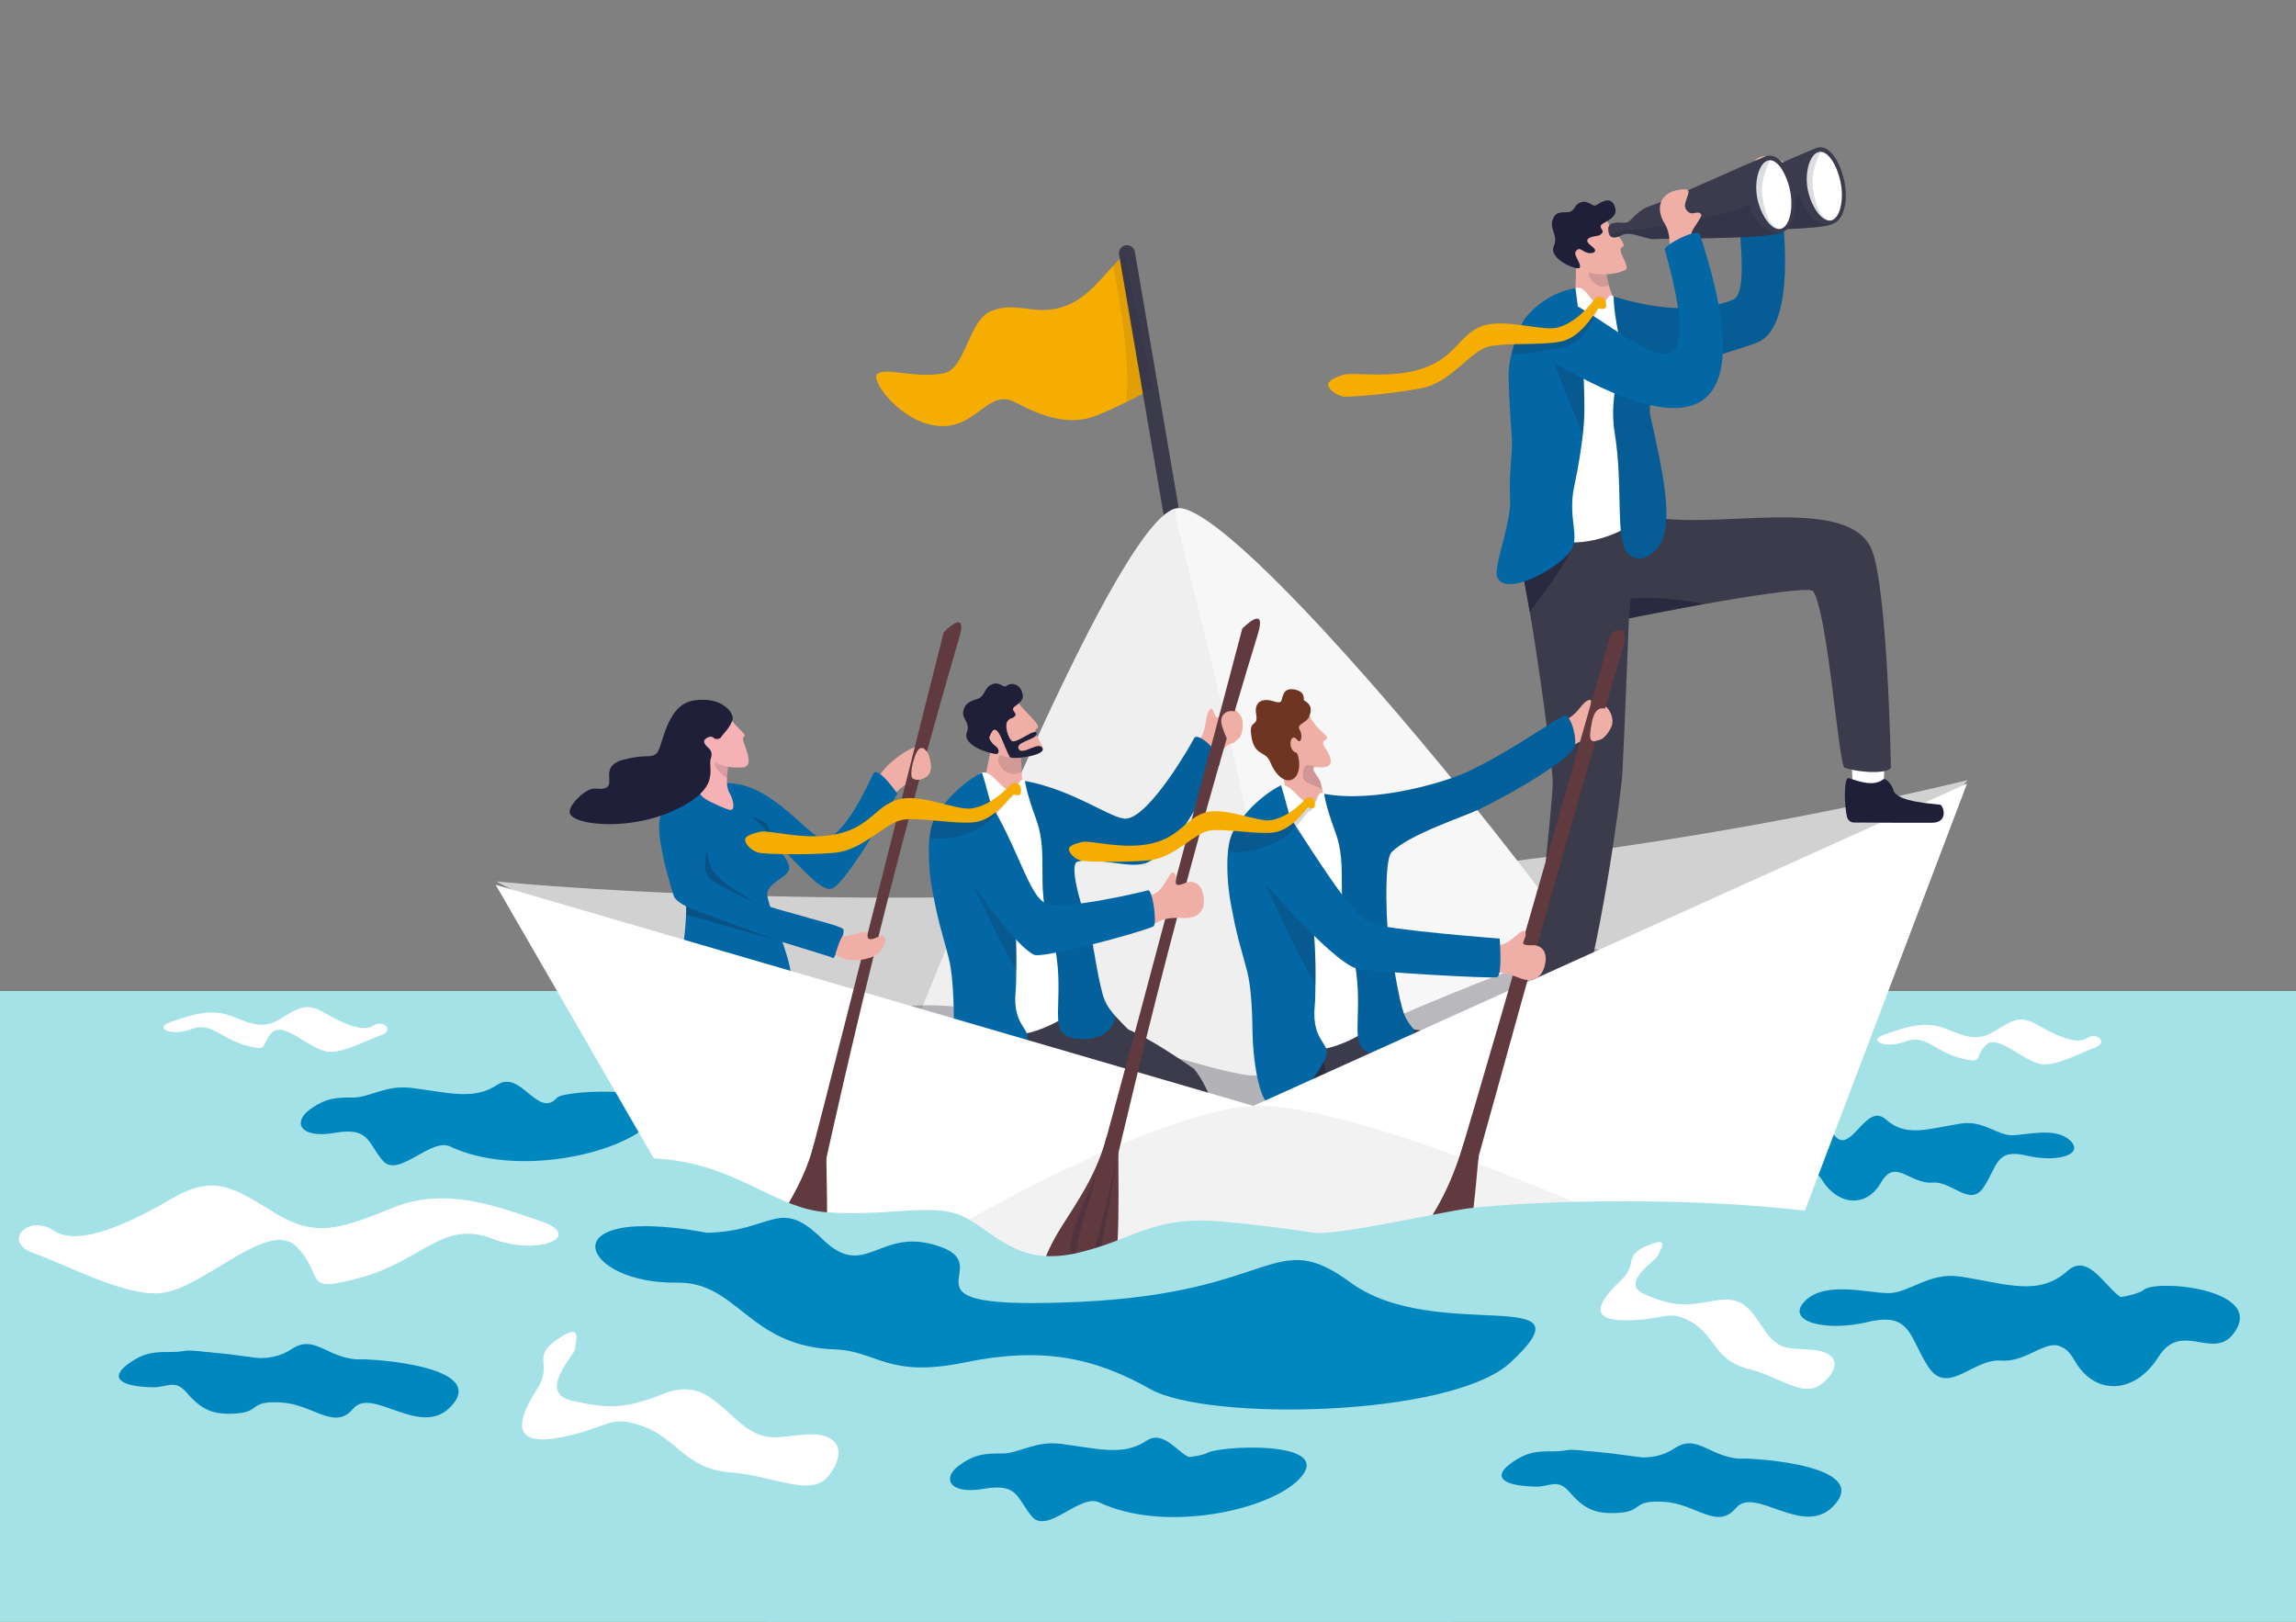 <?xml version="1.0" encoding="utf-8"?>
<!-- Generator: Adobe Illustrator 27.0.0, SVG Export Plug-In . SVG Version: 6.00 Build 0)  -->
<svg version="1.1" id="Livello_2" xmlns="http://www.w3.org/2000/svg" xmlns:xlink="http://www.w3.org/1999/xlink" x="0px" y="0px"
	 viewBox="0 0 2008.8 1418.7" style="enable-background:new 0 0 2008.8 1418.7;" xml:space="preserve">
<rect x="0" y="0" width="2008.8" height="1418.7" fill="#808080" stroke="none"/>
<style type="text/css">
	.st0{fill:#A4E2E8;}
	.st1{fill:#FFFFFF;}
	.st2{fill:#EFAEA6;}
	.st3{fill:#0088BE;}
	.st4{fill:#F4AD00;}
	.st5{fill:#3B3B4C;}
	.st6{opacity:9.000000e-02;fill:#1F1F39;}
	.st7{fill:#D1D1D1;}
	.st8{fill:#F7F7F7;}
	.st9{opacity:0.58;fill:#E8E8E8;}
	.st10{opacity:0.32;fill:#32323F;}
	.st11{opacity:0.65;fill:#1F1F39;}
	.st12{fill:#3B3B4D;}
	.st13{opacity:0.18;fill:#1F1F39;}
	.st14{opacity:0.18;fill:#3D3D59;}
	.st15{opacity:0.14;fill:#1F1F39;}
	.st16{fill:#0267A4;}
	.st17{fill:#1F1F39;}
	.st18{fill:#6D3522;}
	.st19{opacity:0.16;fill:#1F1F39;}
	.st20{opacity:0.46;fill:#1F1F39;}
	.st21{opacity:0.55;fill:#1F1F39;}
	.st22{fill:#F5B1B4;}
	.st23{opacity:0.28;fill:#1F1F39;}
	.st24{fill:#603A3E;}
	.st25{opacity:0.24;fill:#1F1F39;}
</style>
<rect x="-308.5" y="867" class="st0" width="2546.2" height="1697.5"/>
<path class="st1" d="M1648.1,682.6c1.1-10.9,0.2-38.4,0.2-38.4l-29.1-1l1.6,41.4l19.2,13.1L1648.1,682.6z"/>
<path class="st2" d="M767.5,685c0.8-12.7,26.5-30.6,35.3-32c9.9-1.6,16.3,23.2,6.9,26.6c-9.4,3.5-15.8,2.4-30.3,18.5
	C778,699.8,767.5,685,767.5,685z"/>
<path class="st3" d="M1716.1,982.9c-29,4.4-48.2,12.5-66.2-3.6s-31.2,34.7-46.1,12.4c-5.2-7.8-76.8-1.6-55.9,26.2
	c12.7,17,32.1-8.2,46.3,14.5c14.2,22.7,39,24.2,51.5,2.2s25.3,1.6,45.2,0c17.2-1.4,32.7,22,44.7,4c12-18.1,10.4-34,37-27.7
	c26.6,6.4,51.5-0.5,38.7-13c-12.8-12.5-38.9-4.6-51.4-4.7C1747.4,993,1734.9,980.1,1716.1,982.9z"/>
<g>
	<path class="st3" d="M1477.9,836.4c25.6,3.1,42.5,8.6,58.5-2c16.1-10.6,24.7,8.1,48.3,7.1c5.7-0.2,86,4.5,58.5,32.3
		c-20.5,20.7-52.7-14.2-65.4,0.9c-12.7,15.1-26.7-2.8-48.4-4.2c-22.3-1.4-13.6,6.3-30.7,7.4c-15.2,1-23-2.1-33.5-14.3
		c-7.8-9.1-13.1-3.2-22.6-3.4c-24.2-0.6-28.3-7.3-16.9-15.6s18.3-8.2,29.4-8.3S1461.3,834.4,1477.9,836.4z"/>
	<path class="st3" d="M1469.5,836.2c32.8,0,85.2,14.5,107.5,6.7c22.3-7.8,19.5,17.7,19.5,17.7s-21.6,20-41.3,8
		c-6.2-3.8-22.9,2.2-36.1,1.1c-8.9-0.7-28.7,5-28.7,5s-11.3-1.9-11.2-5c0-3-27.1-27.3-25.4-27.3
		C1455.5,842.5,1469.5,836.2,1469.5,836.2z"/>
</g>
<g>
	<path class="st3" d="M359.2,951.7c33.2,4,55,11.2,75.8-2.6s35.4,30.3,52.6,11.1c6-6.7,116.2-13,80.5,23
		c-26.6,26.8-117,46.8-174.4,19.8c-16.8-7.9-45.3,28.2-58.8,12.4c-13.5-15.8-11.5-29.6-42.1-24.3c-30.6,5.3-36.7-9.4-22-20.2
		s23.8-10.7,38.1-10.7C323.3,960.2,337.7,949.1,359.2,951.7z"/>
</g>
<g>
	<g>
		<path class="st4" d="M1008.7,339.7c0,0-10.1,5.6-23.7,12.3c-7.6,3.7-16.2,7.7-24.8,11.2c-23.9,9.8-47.5,1.7-71.7-11.1
			c-24.2-12.8-33.6,22.8-66.6,20.6c-33.1-2.1-60.5-39.8-54.5-45.4c7.1-6.5,34.3,4.3,58.5-0.8c19-4,21.4-46.1,40.9-54.2
			c22.1-9.2,37.4,4,62-3.5c18.6-5.7,29.2-18.7,45.2-36.3c3.1-3.4,6.4-6.9,9.9-10.6L1008.7,339.7z"/>
		<path class="st5" d="M1076,747.1L1076,747.1c3.8-0.7,6.4-4.3,5.7-8.1l-88.8-518.7c-0.7-3.8-4.3-6.4-8.1-5.7l0,0
			c-3.8,0.7-6.4,4.3-5.7,8.1l88.8,518.7C1068.5,745.2,1072.2,747.7,1076,747.1z"/>
		<path class="st6" d="M985,352c5.1-31.2-5.8-91.9-11-119.6c3.1-3.4,6.4-6.9,9.9-10.6l24.8,117.9C1008.7,339.7,998.6,345.4,985,352z
			"/>
	</g>
	<g>
		<path class="st7" d="M1721.5,682.5c-644,155.3-1287.3,88.6-1287.3,88.6l604.6,325.5l455.7-148.6L1721.5,682.5z"/>
		<g>
			<path class="st8" d="M1496.5,1032.1c-51.3,22.9-675,120.3-760.5,30.3c0,0,8.7-23.2,23.2-60.6c58.7-151.2,212.2-535,267.5-556.4
				c1.1-0.4,2.2-0.7,3.2-0.8C1095,436.2,1547.8,1009.2,1496.5,1032.1z"/>
			<path class="st9" d="M1097,1091.8c-68.4,8.1-231.6-48.9-337.7-90c58.7-151.2,212.2-535,267.5-556.4
				C1074.3,636.6,1190.7,1080.7,1097,1091.8z"/>
			<path class="st10" d="M780.9,882.5c87.6-20,294.9,65.9,321.2,58c26.2-7.8,254.6-116.5,292.6-110.4c37.9,6.1,50.4,8.8,50.4,8.8
				l-406.3,257.7L809.3,958.1L780.9,882.5z"/>
		</g>
	</g>
</g>
<path class="st5" d="M1324.9,460.8c0.7,5.7,1.7,10.6,2.7,15.3c0.5,2.2,1,4.4,1.4,6.6c0.8,4,1.4,7.9,2.1,12.1
	c0.2,1.2,3.3,18,7.3,40.5c7.7,43.4,19.9,134,20.1,148.6c0.3,17.8-18.2,186.1-22.5,202.1c-4.3,16,42.8,5.3,42.8,5.3
	c19.2-50.3,39.4-192.7,40.6-214.9c2.1-37.4,4.9-117.4,5.8-135.5c0-0.4,156.9-31,161.3-23.6c13,21.7,22,150.9,27.3,154.3
	c14.6,5,39.5,5.3,40.6-0.4c0,0-3-161.2-17.5-191.9c-22.5-47.6-141.6-13.9-196.2-28.2C1440.8,451.1,1319.5,419.4,1324.9,460.8z"/>
<path class="st11" d="M1376.2,474.6c0.5,9.9-28.1,48.1-37.8,60.7c-4-22.5-7.1-39.3-7.3-40.5c-0.7-4.2-1.3-8.1-2.1-12.1L1376.2,474.6
	z"/>
<path class="st2" d="M1555.7,185.5c-9.9-29.3,9.8-21.6,8.5-40.1c-0.2-3-20.9-14.8-29-4.6c-8.1,10.3-8.7,30-6.3,38.8
	c2.4,8.8,14.1,8.6,16.9,7.2C1548.7,185.5,1555.7,185.5,1555.7,185.5z"/>
<g>
	<path class="st12" d="M1451.3,194.6c0.2,1.3,0.5,3,1.4,4.2c0.9,1.2,2.4,1.9,4.8,1.6c4.7-0.6,4.9-3,11.1-3.2
		c6.2-0.2,18.7,5.4,22.6,4.7c3.6-0.7,94,0.3,110.2-5.3c0.6-0.2,1-0.4,1.4-0.6c0.7-0.4,1.1-0.8,1.1-1.3c0-0.6-0.1-1.4-0.2-2.5
		c-1.1-11.3-6.7-48-11.1-59.4c-0.9-2.3-1.7-3.6-2.4-3.4c-0.6,0.1-1.8,0.5-3.4,1.1c-17.1,6.5-85.3,38.2-97.7,42
		c-13.1,4-17.3,13.6-21.1,14.6c-5.3,1.4-5.1-0.7-12.9,0.9C1451.1,188.8,1451.1,192.9,1451.3,194.6z"/>
	<path class="st13" d="M1452.8,198.8c0.9,1.2,2.4,1.9,4.8,1.6c4.7-0.6,4.9-3,11.1-3.2c6.2-0.2,18.7,5.4,22.6,4.7
		c3.6-0.7,94,0.3,110.2-5.3c-0.1-0.1-0.1-0.2-0.2-0.3c-0.9-1.2-1.9-2.4-2.8-3.6c-5.5-7-10.7-13.6-14.4-18.2
		c-3.2-4.1-5.2-6.6-5.2-6.6c-0.5,1.1-1.9,2.2-3.9,3.4c-18,10.3-89.1,22.1-102.1,22.2C1461.7,193.6,1455.2,197.2,1452.8,198.8z"/>
	<g>
		<path class="st12" d="M1574.3,168.6c2.6,13.3,10.1,23.2,18.6,26.6c3.2,1.3,6.4,1.6,9.6,0.9c9.8-2.2,14.9-18.3,11.3-36.6
			c-3.6-18.3-13-32.3-22.8-30.5c-1.4,0.3-2.8,0.8-4.1,1.5l0,0c0,0,0,0,0,0c-2.1,1.2-4,2.9-5.8,5.1
			C1575.1,143.2,1571.9,156.1,1574.3,168.6z"/>
		<path class="st1" d="M1581.6,165.7c2.9,14.8,12.3,28.7,20.3,27.2c8-1.6,11.5-18,8.6-32.8c-2.9-14.8-11-28.8-19-27.2
			C1583.5,134.4,1578.7,150.9,1581.6,165.7z"/>
	</g>
	<path class="st14" d="M1574.3,168.6c2.6,13.3,10.1,23.2,18.6,26.6c7.7-0.4,16.2-1.2,9-2.2c-11.8-1.7-14.5-21.2-15.9-28.8
		c-1.3-7.6,0.9-19.3,6.8-31.3l-5.8-2.3l0,0c0,0,0,0,0,0c-0.2,0.2-2.8,2.4-5.8,5.1C1575.1,143.2,1571.9,156.1,1574.3,168.6z"/>
</g>
<path class="st2" d="M1379.3,280.1l24,1.4c0,0,23.3,1,18.4-3.5c-6.5-6-6.9-13.1-9.7-17.3c-1.8-2.7-3.2-6.8-4.3-10.9
	c-1.9-7.3-2.8-14.7-2.8-14.7l0.1-1.9l-3.1-5l-9.1-14.6c0,0-14.5,9.9-14,20.4C1379.1,243.6,1376.8,269.8,1379.3,280.1z"/>
<path class="st15" d="M1407.7,249.8c-1.9-7.3-2.8-14.7-2.8-14.7l0.1-1.9l-3.1-5l-2.8-0.7c0,0-6.8,7.5-8.5,10.5
	C1388.2,242.3,1396.8,254.2,1407.7,249.8z"/>
<path class="st1" d="M1378.3,252.2c9.7-3.5,11.9,13.3,21.9,13.4c5.3,0.1,4-2.2,6.3-4.9c1.4-1.7,2.7-3.5,5.3-1.1
	c53,48.6,11.2,183.7,18.1,192.4c5.7,7.1-34.8,26.5-61.4,21.8c-36.5-6.4-37.2-46.8-36.8-54.6c0.5-7.8,14.2-139.9,14.2-139.9
	S1363.4,268.1,1378.3,252.2z"/>
<path class="st16" d="M1558.3,178.4c0.2,3.6,15.9,106.9-21.1,121.4c-16.3,6.4-74.1,21.8-83,30c-6.8,6.3-12.4,24.6-10.3,34.2
	c1.7,7.7,3.6,15.2,4.6,20.7c2.6,14.3,18.3,74,2.4,93.7c-10.1,12.5-19.3,12-26.2,6.3c-12-9.8-4.2-58.7-11.9-105.4
	c-6-36.1,8.9-58.7,3-88.5c-4.5-22.5-3.9-31.4-3.9-31.4c57,17.9,92.5,8,104.5,2.7c15.4-6.8,1.3-75.9,6.7-80.8
	C1525.2,179.6,1557.8,169.7,1558.3,178.4z"/>
<path class="st15" d="M1558.3,178.4c0.2,3.6,15.9,106.9-21.1,121.4c-16.3,6.4-74.1,21.8-83,30c-6.8,6.3-12.4,24.6-10.3,34.2
	c1.7,7.7,3.6,15.2,4.6,20.7c2.6,14.3,18.3,74,2.4,93.7c-10.1,12.5-19.3,12-26.2,6.3c-12-9.8-4.2-58.7-11.9-105.4
	c-6-36.1,8.9-58.7,3-88.5c-4.5-22.5-3.9-31.4-3.9-31.4c57,17.9,92.5,8,104.5,2.7c15.4-6.8,1.3-75.9,6.7-80.8
	C1525.2,179.6,1557.8,169.7,1558.3,178.4z"/>
<path class="st16" d="M1309.8,504.4c6.2,18.2,50.6-5.1,63.4-21.1c10.5-13.3-2.2-28.5,4.2-58.2c3.2-15,7.8-40.7,8.7-60.4
	c0.1-1.9,0.1-3.8,0.1-5.6c0.1-15.2-0.7-31.5-1.7-46.8c-0.5-7-1-13.7-1.6-20c-0.4-4.1-0.7-7.9-1.1-11.6c-1.4-13.5-2.7-23.9-3.4-28.5
	c0,0-24.9,2.4-43.8,25.9c-2.1,2.7-4,6.6-5.5,11.3c-1.3,3.9-9.6,21.9-9.2,40.8c0.5,22.7,2,39.2,2.8,52.9c0.8,15.1-2.7,29.5-1.5,53.6
	C1322.2,458.4,1306.6,494.9,1309.8,504.4z"/>
<path class="st13" d="M1354.1,301.8c0.3,6,27.1,67.6,30.6,79.2c0.1-1.9,1.5-19.9,1.5-21.8c0.1-15.2-0.7-31.5-1.7-46.8L1354.1,301.8z
	"/>
<g>
	<path class="st2" d="M1405.7,192.9c4,8.3,19.4,21.2,13.6,23.4c-5.8,2.2,8.4,17.6,2.3,20.2c-14.8,6.3-35.5,3.4-40.2-3.1
		c-4.7-6.5-11.2-27.1-11.2-27.1L1405.7,192.9z"/>
	<path class="st17" d="M1393.4,207.1c4.9-1.3,5.5-0.2,8.2-3.1c2.7-2.9-4.7-5.2,1.1-8.6c5.8-3.4,12.4-6.4,10.4-13.7
		c-2.9-10.6-11.4-5.5-16.5-2.2c-3.3,2.1-7.1-5.3-14.2-2.2c-5.5,2.4-3.6,5.5-8.5,7.9c-2.9,1.4-10.7-1.3-14.1,4.2
		c-6.2,10.2,4.2,15.7-0.3,25.7c-5.3,11.7,21.2,22.1,22.6,19.1c1.7-3.6-5.5-10.8-3.6-13.9c2.9-4.7,4.7-1.4,9.3,0.5
		c4.9,2,11.7-0.4,4.9-5.3C1385.9,210.5,1388.9,208.3,1393.4,207.1z"/>
</g>
<path class="st12" d="M1407.1,201.9c0.2,1.3,0.5,3,1.4,4.2c0.9,1.2,2.4,1.9,4.8,1.6c4.7-0.6,4.9-3,11.1-3.2
	c6.2-0.2,18.7,5.4,22.6,4.7c3.6-0.7,94,0.3,110.2-5.3c0.6-0.2,1-0.4,1.4-0.6c0.7-0.4,1.1-0.8,1.1-1.3c0-0.6-0.1-1.4-0.2-2.5
	c-1.1-11.3-6.7-48-11.1-59.4c-0.9-2.3-1.7-3.6-2.4-3.4c-0.6,0.1-1.8,0.5-3.4,1.1c-17.1,6.5-85.3,38.2-97.7,42
	c-13.1,4-17.3,13.6-21.1,14.6c-5.3,1.4-5.1-0.7-12.9,0.9C1406.9,196.1,1406.9,200.2,1407.1,201.9z"/>
<path class="st13" d="M1408.6,206.1c0.9,1.2,2.4,1.9,4.8,1.6c4.7-0.6,4.9-3,11.1-3.2c6.2-0.2,18.7,5.4,22.6,4.7
	c3.6-0.7,94,0.3,110.2-5.3c-0.1-0.1-0.1-0.2-0.2-0.3c-0.9-1.2-1.9-2.4-2.8-3.6c-5.5-7-10.7-13.6-14.4-18.2c-3.2-4.1-5.2-6.6-5.2-6.6
	c-0.5,1.1-1.9,2.2-3.9,3.4c-18,10.3-89.1,22.1-102.1,22.2C1417.5,201,1411,204.5,1408.6,206.1z"/>
<g>
	<path class="st12" d="M1530.1,175.9c2.6,13.3,10.1,23.2,18.6,26.6c3.2,1.3,6.4,1.6,9.6,0.9c9.8-2.2,14.9-18.3,11.3-36.6
		c-3.6-18.3-13-32.3-22.8-30.5c-1.4,0.3-2.8,0.8-4.1,1.5l0,0c0,0,0,0,0,0c-2.1,1.2-4,2.9-5.8,5.1
		C1530.9,150.5,1527.7,163.4,1530.1,175.9z"/>
	<path class="st1" d="M1537.4,173.1c2.9,14.8,12.3,28.7,20.3,27.2c8-1.6,11.5-18,8.6-32.8c-2.9-14.8-11-28.8-19-27.2
		C1539.3,141.8,1534.5,158.2,1537.4,173.1z"/>
</g>
<path class="st14" d="M1530.1,175.9c2.6,13.3,10.1,23.2,18.6,26.6c7.7-0.4,16.2-1.2,9-2.2c-11.8-1.7-14.5-21.2-15.9-28.8
	c-1.3-7.6,0.9-19.3,6.8-31.3l-5.8-2.3l0,0c0,0,0,0,0,0c-0.2,0.2-2.8,2.4-5.8,5.1C1530.9,150.5,1527.7,163.4,1530.1,175.9z"/>
<g>
	<path class="st2" d="M1479.8,205c-0.6-3.7,10.3-15.4,8.5-17.6c-3.5-4.2-8.4,3.2-13.3-4.4c-3.8-5.9,7.7-17.6-1-17.4
		c-20.5,0.4-26.8,15-17.7,29.8c7.1,11.5,2.7,22.3,6.3,33.1s22.5-7.4,22.5-7.4S1480.9,212.1,1479.8,205z"/>
	<path class="st16" d="M1367.7,261.7c53.6,23.1,133.4,116.6,88.9-43.4c-1.1-3.8,28.7-19.2,30.6-13.4
		c82.8,251.7-114,117.4-137.5,107.3c-10-4.3-16.1-38.8-1.8-43C1362.1,265,1367.7,261.7,1367.7,261.7z"/>
	<g>
		<path class="st13" d="M1399.3,268.8c-1.1-0.5-7.8,20.9-20.2,29.7c-3.4,2.4-7.2,4.4-11.4,5.3c-12.1,2.8-29.6,5.4-45.3,6.1
			c2.5-7.4,2.3-10.8,6.8-17.9c11.8,1.6,28.8,1.5,35-0.3c4.7-1.3,8.9-3.4,12.8-6c7.2-4.7,13-10.9,17.3-16.2c2.2-2.7,2-6.1,5.1-6.8
			C1403.5,262,1400.7,269.5,1399.3,268.8z"/>
		<path class="st4" d="M1404.8,263.8c-0.5-1.9-2.4-4.8-6.4-4c-3.1,0.7-3.1,1.9-5.3,4.6c-6.6,8-16.7,18.3-30.1,22.1
			c-13.4,3.8-47.7-8.8-67.2-0.9c-19.5,7.9-22.5,27.1-50.9,36.7c-28.4,9.7-61.9,2.7-70.3,5.7c-8.4,3-13.3,5.7-12.5,9.1
			c0.8,3.4,6.1,8.3,12.5,9.7c6.5,1.4,60.4-4.2,74.2-8.5c22.5-7,38.7-31.2,53.2-35c6.1-1.6,15.5-2,25.5-2.2
			c13.8-0.3,28.9-0.2,38.9-2.5c19.2-4.4,31.1-29.7,32.5-29c1.4,0.6,2.7,1.3,5.1,0.2C1405.7,269.1,1405.3,265.7,1404.8,263.8z"/>
	</g>
</g>
<path class="st11" d="M1490.9,528.3c-44.4-8-64.2-4.5-64.2-4.5l-1.4,17.2L1490.9,528.3z"/>
<g>
	<path class="st2" d="M1155.6,685c0.4,1.5,0.8,3.5,1.3,5.8c1.1,5.4,2.1,12,1.5,15.5c-0.9,4.9-36.1-0.1-36.1-0.1
		c3.3-8.5,2.8-16.9,0.7-24.8c-5.5-20.1-22.1-37.8-18.5-48.2c5.1-14.6,32.5-16,35.9-11.2c0.8,1.1,2.7-0.7,3.2,0.4
		c8,16.5,16.3,19.3,17.4,22.6c1.1,3.3-7,1.3-1.5,9.5c8.3,12.4,6.3,18.7-9.1,16.4C1145.7,672.4,1154.4,679.9,1155.6,685z"/>
	<path class="st18" d="M1134.6,658.6c-8.6-1.6-6.1-19.6,0.6-11.1c2.9,3.7,5-3.8,1.9-9c-3.1-5.2,6.1-5.8,8.4-11.7
		c2.3-5.9,2.2-10.3-4.8-14.3c0,0,0.6-4.9-2.6-7.1c-3.1-2.2-11.9-4.8-14.9,1.3c-3,6.1-0.1,9.6-9.4,6.7c-9.3-3-16.7,0.8-14.8,11.1
		c2.1,11.9-5.6,5-4.5,16.7c1.9,21.1,12.7,14.9,16.8,25.4c4,10.5,12.7,19.2,19.9,15C1138.4,677.3,1137.4,663.8,1134.6,658.6z"/>
	<path class="st19" d="M1156.9,690.8c-0.4-0.2-0.9-0.4-1.4-0.8c-7.1-5.2-19.9-2.9-14.3-18.5c0.6-1.7,2.6-3.5,9.2-0.5
		c-4.7,1.5,4,9,5.2,14.1C1156,686.5,1156.4,688.5,1156.9,690.8z"/>
</g>
<path class="st1" d="M1787.3,931.1c-15.9-1.1-39.6-27.6-50-16.7c-10.4,11-1.3,17-23.3,10.9c-22-6.1-29.8-20.8-47-14.1
	c-17.3,6.7-34.2-0.8-17.9-6.3c16.3-5.5,34.3-12.5,53.4-4.9c19,7.7,27.9,11.1,42.9,1.9c15-9.1,21.9-14.2,37.3-5.3
	c15.3,8.9,33.9,17.8,43.1,11.7c9.2-6.1,18.9,4.2,7.2,8.2C1821.2,920.7,1800.5,932.1,1787.3,931.1z"/>
<g>
	<path class="st5" d="M1282.3,907c-1.9,14.8-25.7,32.6-47.9,46.4c-3.5,2.2-7,4.3-10.4,6.2c-3.1,1.8-6.1,3.5-8.8,5.1
		c-1.9,1-3.7,2.1-5.6,3.1c-4.6,2.5-9.3,4.9-14.1,7.4c-9.1,4.7-24.2,11.6-29.1,13.4c-7.8,2.9-24.2-3.2-32.4-7.4
		c-13.8-7-27.1-29.7-30.4-35.8c-1-1.9,2.4-5.1,1.6-6.5c-0.5-0.8,8.9-7.7-0.9-6.2c-2.6,0.4,5.2-5.8,24.3-16.5
		c7.4-4.2,15.5-8.5,23.6-12.8c16-8.5,31.8-16.6,41.9-21.7c6.8-3.5,11-5.6,11-5.6c0.5,0.4,1,0.9,1.5,1.3c8.1,6.7,18.4,14.5,30,22.8
		c1.8,1.3,11.8,1.4,14.1,1.9C1267.1,905.6,1272.1,900,1282.3,907z"/>
	<path class="st20" d="M1191.9,960.2C1191.9,960.2,1191.9,960.2,1191.9,960.2c0.2-0.2,0.2-0.3,0.2-0.3
		C1192.1,959.9,1191.9,960.2,1191.9,960.2z"/>
	<path class="st21" d="M1138.9,983.6c-21-9-31.7-33-37.2-43c15.5-7,52.8-22.2,52.8-22.2C1169.8,958.4,1151.4,978,1138.9,983.6z"/>
</g>
<path class="st1" d="M1118.5,687.9c10.6-5.9,19.3,16.5,28.7,15.1c5.7-0.9,3.9-3.1,5.9-6.4c1.2-2,2.3-4.2,5.5-2.1
	c65.4,43.6,40.9,181.9,49.9,190.2c7.3,6.8-32.8,34.7-62.3,34.2c-40.4-0.7-45.1-28.9-46-37.4c-0.8-8.5-9.1-154.3-9.1-154.3
	S1105.2,707.7,1118.5,687.9z"/>
<path class="st16" d="M1368.6,625.9c-4.8,1.3-49.5,33.2-85.1,49.5c-20.9,9.5-80.9,27.2-124.9,19.1c0,0,0.9,9.7,9.7,33.4
	c11.6,31.3-0.5,58.3,12.2,96.5c16.4,49.4-1,85.9,13.6,94.5c8.5,5,33,6.4,41.6-8.9c6.5-11.5-3.6-8.4-8.9-28
	c-5.8-21.5-8.4-47.4-11.2-55.3c-2.1-5.9-5.5-73.3,1.8-81c14.6-15.4,62.2-30.8,76.3-37.5c32.3-15.4,82.9-45.9,84.2-56.1
	C1379.2,642.3,1373.4,624.6,1368.6,625.9z"/>
<path class="st6" d="M1368.6,625.9c-4.8,1.3-49.5,33.2-85.1,49.5c-20.9,9.5-80.9,27.2-124.9,19.1c0,0,0.9,9.7,9.7,33.4
	c11.6,31.3-0.5,58.3,12.2,96.5c16.4,49.4-1,85.9,13.6,94.5c8.5,5,33,6.4,41.6-8.9c6.5-11.5-3.6-8.4-8.9-28
	c-5.8-21.5-8.4-47.4-11.2-55.3c-2.1-5.9-5.5-73.3,1.8-81c14.6-15.4,62.2-30.8,76.3-37.5c32.3-15.4,82.9-45.9,84.2-56.1
	C1379.2,642.3,1373.4,624.6,1368.6,625.9z"/>
<path class="st16" d="M1158.6,928.2c-10.9,19.5-29.3,44.1-48.5,37.1c-8.2-3-14-37.1-14.3-63.7c-0.2-22-1.7-40.1-4.5-51.2
	c-2.3-8.8-3.9-14.7-5.5-20.2c-1.8-6.5-3.4-12.4-5.5-22c-1-4.7-2.1-10.3-3.4-17.2c-4-21.2-4.9-51.2,1.9-63.3
	c16.2-28.7,42-40.7,42-40.7c2.7,8.5,11,38.6,18.3,71.6c1.4,6.4,2.8,12.8,4.1,19.3c1.1,5.5,2.2,11,3.1,16.4c0.8,4.3,1.5,8.4,2.1,12.5
	c0.3,1.8,0.5,3.6,0.7,5.5c0,0,0,0,0,0c0.5,4.2,0.9,8.6,1.1,13.2c0.7,11.6,0.9,24.1,0.7,35.1c0,0,0,0,0,0c-0.1,7.2-0.1,13.9-0.6,19.3
	C1147,914.4,1167.7,912,1158.6,928.2z"/>
<path class="st13" d="M1151,860.8c-18.7-29-49.9-101.4-54.2-109.5l40.5,11.1l1.8-3.7l0.1-0.3c0.8,4.2,3.3,15.4,4,19.5
	c0,0,0,0.1,0,0.1c0.4,2.6,3,17.4,6,34.4c0,0,0,0,0,0c0.5,4.2,0.9,8.6,1.1,13.2C1151,837.2,1151.1,849.7,1151,860.8z"/>
<path class="st1" d="M287.8,920.2c-15.9-1.1-39.6-27.6-50-16.7c-10.4,11-1.3,17-23.3,10.9c-22-6.1-29.8-20.8-47-14.1
	c-17.3,6.7-34.2-0.8-17.9-6.3c16.3-5.5,34.3-12.5,53.4-4.9c19,7.7,27.9,11.1,42.9,1.9c15-9.1,21.9-14.2,37.3-5.3
	c15.4,8.9,33.9,17.8,43.1,11.7c9.2-6.1,18.9,4.2,7.2,8.2C321.7,909.7,301,921.1,287.8,920.2z"/>
<path class="st2" d="M1410.5,633.8c-0.5,2.5-5.7,13.1-12.3,13.8c-7.5,0.7-12.4-1.4-19.9,3.4c-0.1,0-0.1,0.1-0.2,0.1
	c0.6-7.3-2.2-18-5.6-22.8c9.1-5.3,11.6-14.2,18-16c5.5-1.5-6.4,18.2,10.1,5.2C1404.7,614.4,1412.3,625.3,1410.5,633.8z"/>
<g>
	<path class="st5" d="M1044.8,935.2c12.5,15.4,30.2,55,8.1,68.7c-3.5,2.2-88-59.6-91.3-57.7c-3.1,1.8-6,3.5-8.8,5
		c-1.8,1-3.7,2.1-5.6,3.1c-4.5,2.5-9.2,4.9-14,7.3c-9,4.6-24,11.5-28.8,13.3c-7.7,2.9-24-3.1-32.1-7.3c-13.7-7-26.9-29.5-30.2-35.5
		c-1-1.9,2.4-5.1,1.6-6.5c-0.5-0.8,8.9-7.6-0.9-6.1c-2.6,0.4,5.2-5.8,24.1-16.4c7.4-4.1,15.4-8.5,23.4-12.7
		c15.9-8.4,31.5-16.4,41.5-21.5c6.7-3.4,11-5.5,11-5.5c0.5,0.4,1,0.8,1.5,1.3c8,6.6,18.2,14.3,29.8,22.6
		c1.8,1.3,11.7,12.8,13.8,13.7C1007.7,909.5,1034.7,928.2,1044.8,935.2z"/>
	<path class="st20" d="M929.8,946.6C929.8,946.6,929.8,946.7,929.8,946.6c0.2-0.2,0.2-0.3,0.2-0.3
		C930,946.3,929.8,946.6,929.8,946.6z"/>
	<path class="st21" d="M877.2,969.9c-20.9-8.9-31.5-32.7-36.9-42.6c15.4-6.9,52.4-22,52.4-22C907.9,944.9,889.6,964.3,877.2,969.9z"
		/>
</g>
<path class="st2" d="M1056.2,676.6c4-5.7,7.1-8.8,11.4-17c4.1-7.9,9.3-8.6,15.4-12.9c5.4-3.8,4.5-15.6,3.7-17.9
	c-2.7-8.2-14.7-13.7-16.6-9c-7.7,19.4-7.3-3.5-11.3,0.6c-4.6,4.8-2.6,15.4-7.9,24.5c-4.6,7.9-12.2,14.6-13.2,18.4
	C1036.6,667.1,1056.2,676.6,1056.2,676.6z"/>
<path class="st2" d="M867.5,649.6c-0.2,10.5-8.6,36.1-6.6,47.5l25.8,3.2c0,0,20.4,3,15.5-2.3c-6.6-7-8.2-14.2-8.2-20.5
	c0-0.7,0-1.5,0-2.4c-0.2-6.9-1.3-16.3-1.9-21.5c-0.3-2.3-0.5-3.7-0.5-3.7l0.2-2l-8.3-14.3C883.5,633.7,867.8,638.2,867.5,649.6z"/>
<path class="st15" d="M894,675.2c-0.2-6.9-1.3-16.3-1.9-21.5l-8.4-2.2c0,0-7.9,7.7-9.8,10.8C870.7,667,880.5,682.3,894,675.2z"/>
<path class="st1" d="M857,676.7c10.5-5.8,19.2,16.3,28.5,14.9c5.7-0.8,3.8-3.1,5.8-6.4c1.2-2,2.3-4.2,5.5-2.1
	c64.9,43.3,40.6,180.4,49.5,188.6c7.3,6.7-32.6,34.4-61.8,33.9c-40.1-0.7-44.8-28.7-45.6-37.1c-0.8-8.4-9-153-9-153
	S843.8,696.3,857,676.7z"/>
<path class="st16" d="M1044.7,645.9c-2.1,4.5-38.1,67.6-58.9,70.3c-11.9,1.5-45.5-25-89-33c0,0,0.9,9.6,9.6,33.1
	c11.5,31-0.5,57.9,12.1,95.7c16.3,49-1,85.2,13.5,93.7c8.4,5,32.7,6.3,41.3-8.9c6.5-11.4-3.6-8.4-8.8-27.8
	c-5.7-21.3-8.3-47-11.1-54.8c-2-5.8-20.5-58-10.4-60.5c17.8-4.3,47.1,7.4,61.1,0.7c32-15.2,55.9-76.8,62.2-84.8
	C1072.2,662.1,1047.9,638.9,1044.7,645.9z"/>
<path class="st6" d="M1044.7,645.9c-2.1,4.5-38.1,67.6-58.9,70.3c-11.9,1.5-45.5-25-89-33c0,0,0.9,9.6,9.6,33.1
	c11.5,31-0.5,57.9,12.1,95.7c16.3,49-1,85.2,13.5,93.7c8.4,5,32.7,6.3,41.3-8.9c6.5-11.4-3.6-8.4-8.8-27.8
	c-5.7-21.3-8.3-47-11.1-54.8c-2-5.8-20.5-58-10.4-60.5c17.8-4.3,47.1,7.4,61.1,0.7c32-15.2,55.9-76.8,62.2-84.8
	C1072.2,662.1,1047.9,638.9,1044.7,645.9z"/>
<path class="st16" d="M728.9,838.2c1.3,1,11.2-22.8,8.8-25.4c-2.5-2.7-26.5-8.6-30.1-9.7c-11.4-3.7-48.6-12.3-65.1-21.9
	c-12-6.9-20.6-9.2-55.8-29.9c17.1,17.3,13.8,48.7,12.5,63.9c-1.5,17.2-6.5,32.7-14.3,43.8c-0.1,0.2-0.2,0.3-0.3,0.5
	c-2.6,5,13.3,7,33.5,7c29.8,0,47.7,13.5,61.8,23.2c27.6,19,11.9-33,12.1-34.1c1.8-13.5-21-64.6-20.8-73.6
	c0.3-9.6,17.9-14.3,19.3-21.7c1.4-7.4-15.3-23.5-11.4-21.3c12.2,6.6,36.7,42.1,48.8,38.4c12.5-3.9,57.2-83.1,57.2-83.1
	s-17.3-25-21.1-17.3c-6.2,12.9-23.3,50.3-41,57.1c-10.9,4.2-41.2-42.3-78-48.2c0,0-18.4-2.5-27.3-1.6c-8.9,0.9-32.4,19.2-38.5,27.2
	c-6.8,9,1.3,44,10.4,72.6C595,800.6,725.2,835.3,728.9,838.2z"/>
<path class="st22" d="M638,666.2c-3.2,15.5-2.2,23.5,0.4,27.8c2.6,4.3,5.5,14.8,0.6,14.6c-2.5-0.1-17-6.3-22.4-10
	c-5.3-3.7-8.6-11.1-8.6-11.1s11.1-19.8,18.7-36.3C634.2,634.7,638,666.2,638,666.2z"/>
<path class="st15" d="M636.1,680.8c0.1-2,0.3-4.3,0.6-6.9c0.1-0.9,1.1-6.8,1.3-7.7c-0.9-0.8-2.4-2-3.3-2.1c-1.2-0.2-3.7,0.1-4.8-1.3
	c-1.9-2.3-5.5,4.4-3.8,8.3C626.7,672.5,631.2,678.2,636.1,680.8z"/>
<path class="st23" d="M659.9,789c-34.6-21.1-39.3-25.3-41.3-46.1c-3.8,17.2-0.4,22,1.5,25.1C622.2,771.2,647.1,783.5,659.9,789z"/>
<path class="st23" d="M677.3,821.7c0.4-0.2-76.9-27.6-77-29c0,3.3,0,5.9-0.1,8C602.6,800.1,676,822.3,677.3,821.7z"/>
<path class="st23" d="M657.8,714.6c15.2,13.5,14.2,13.7,20.9,24.3c-5.3-12.2-8-18.6-8-18.6S661.1,714.7,657.8,714.6z"/>
<path class="st16" d="M896.8,914.9c-10.8,19.4-29.1,43.7-48.1,36.8c-8.1-2.9-13.9-36.8-14.2-63.1c-0.2-21.8-1.7-39.8-4.5-50.7
	c-2.2-8.8-3.9-14.6-5.4-20c-1.8-6.4-3.4-12.3-5.5-21.8c-1-4.7-2.1-10.2-3.4-17.1c-3.9-21-4.9-50.8,1.9-62.8
	c16.1-28.5,41.6-40.4,41.6-40.4c2.7,8.4,10.9,38.3,18.2,71c1.4,6.3,2.8,12.7,4.1,19.1c1.1,5.5,2.2,10.9,3.1,16.3
	c0.8,4.2,1.5,8.4,2.1,12.4c0.3,1.8,0.5,3.6,0.7,5.5c0,0,0,0,0,0c0.5,4.1,0.9,8.5,1.1,13.1c0.7,11.5,0.8,23.9,0.7,34.8c0,0,0,0,0,0
	c-0.1,7.2-0.1,13.8-0.6,19.1C885.3,901.2,905.8,898.9,896.8,914.9z"/>
<g>
	<g>
		<path class="st22" d="M638.1,627.6c8,11.3,16.5,14.9,12.3,17.5c-3.2,2,12.8,25.6-1.2,26.3c-14,0.8-26.9-2.5-32.2-16.1
			c-5.3-13.6-8.8-21.4-8.8-21.4L638.1,627.6z"/>
		<path class="st17" d="M641,629.5c-2.5,7.7-8.2,12.2-10.1,15.4c-1.1,1.8-5,2.2-6.4,0.7c-1.6-1.7-4.8-1.4-7.4,1
			c-3.1,2.9,1.4,6.4,3.8,8.8c1.8,1.9,2.1,5.3,1.1,7.8c-3.6,9.2,11.7,27.2-36.9,47.8c-12.2,5.1-25.5,8-37.9,9.3
			c-24.9,2.5-46.3-1.8-48.6-8.8c-1.7-5.1,7.7-15.5,15.2-19.7c7.5-4.2,11.4,0.4,17.2-3.1c6.5-4-6.1-18.8,14.4-24.1
			c20.6-5.3,22.9-0.8,28.8-5.3c5.9-4.5,7.8-42.8,32.9-46.5c17.3-2.6,26.4,3.7,30.3,7.9C639.2,622.3,641.8,627.2,641,629.5z"/>
	</g>
</g>
<g>
	<path class="st1" d="M1721,685.5l-153.8,405.1c-5.1,13.4-13.5,24.9-24.1,33.8c-13.2,11.1-29.9,17.9-47.9,18.9l-806,45.1
		c-6.4,0.4-12.6-1.7-17.4-5.6c-2.4-1.9-4.4-4.2-5.9-6.9L433.7,774.1l662.9,193.4L1721,685.5z"/>
	<path class="st9" d="M1543.1,1124.4c-13.2,11.1-29.9,17.9-47.9,18.9l-806,45.1c-6.4,0.4-12.6-1.7-17.4-5.6
		c120.9-97.6,342.7-212.6,424.8-215.3C1182.3,964.6,1401.7,1058.9,1543.1,1124.4z"/>
</g>
<path class="st13" d="M889.2,848.1c-18.6-28.8-49.5-100.5-53.8-108.5l40.2,11l1.7-3.7l0.1-0.3c0.7,4.2,3.3,15.3,3.9,19.3
	c0,0,0,0.1,0,0.1c0.4,2.5,3,17.2,5.9,34.1c0,0,0,0,0,0c0.5,4.1,0.9,8.5,1.1,13.1C889.3,824.7,889.4,837.1,889.2,848.1z"/>
<g>
	<path class="st24" d="M1420.3,565.6c-97.1,327.7-147.8,535.5-157.3,543.5c-9.5,8-20.6,11.9-1.1-47.2c2.4-7.3,6.7-21.4,12.4-40.5
		c40.8-136.3,133.1-459,133.6-462.6C1409,550.5,1426.8,543.7,1420.3,565.6z"/>
	<path class="st24" d="M1280.8,999.8c-16.8,55.4-33.5,67.8-37.2,81.9c-3.7,14.1,21.9,21.1,33.3,18.7c11.3-2.4,15.4-81.2,16.7-87.3
		C1294.7,1007,1280.8,999.8,1280.8,999.8z"/>
</g>
<g>
	<path class="st2" d="M1283.2,851.4c7,0,14.9,1,24.1-0.3c8.9-1.3,16.9,2.8,24,5.2c6.3,2.1,16.4,2.2,20-10.7
		c4.3-15.5-5.3-18.9-10.5-18.7c-15,0.7-4.3-4.9-6.2-11.1c-2-6.4-11.8,9.9-22.4,10.9c-9.2,0.9-22.6-5.1-26.4-3.7
		C1282,824.4,1283.2,851.4,1283.2,851.4z"/>
	<path class="st16" d="M1123.9,707.6c28.2,43.1,59.2,93.7,74.8,100c15.7,6.2,113.4,13.5,113.4,13.5s2.6,32.5-2.4,33.8
		c-5,1.4-113.4-4.8-122.9-7.6c-22.9-6.7-91.6-86.8-98.2-96.7c-6.6-9.9,3.5-39.2,19.2-44C1121,702.6,1123.9,707.6,1123.9,707.6z"/>
</g>
<path class="st2" d="M1407.3,621.1c-6.7-3.5-12.3-0.9-14.4,10.2c-2.1,11.1-3.9,20.1,5.2,16.3
	C1407.3,643.8,1407.3,621.1,1407.3,621.1z"/>
<g>
	<path class="st2" d="M891.2,614.8c4.7,8.1,21.5,20,15.8,22.7c-5.7,2.7,10,17.2,4,20.2c-14.5,7.4-35.9,6.1-41.2-0.1
		c-5.3-6.2-13.6-26.6-13.6-26.6L891.2,614.8z"/>
	<path class="st17" d="M881.3,631.2c3.1-4.2,4.2-1.7,6.7-4.8c2.5-3.1-5.2-4.9,0.4-8.8c5.6-3.9,8.4-6.9,5.1-13.9
		c-2.1-4.4-7.8-7.4-12.8-3.7c-3.2,2.4-5.6-4.2-12.8-1.3c-5.7,2.3-5.5,7-9.8,11.2c-2.4,2.3-10.9,2.5-13.9,8.3
		c-5.5,10.8,5.5,12,1.7,22.5c-4.5,12.3,23,19.5,26.4,18.9c1.3-0.2,3-4-1.7-7.2c-2.4-1.6-5.8-6.2-4.9-7.9c1.5-2.9,3.4-9.7,7.8-3.7
		c3.1,4.2,8.6,21.2,10.6,21.9c5.2,1.7,30.4-2,28.1-7.9c-2.9-7.4-18.8,7.6-21.2-0.2c-1.9-5.9,16.6-7.7,16-12.9
		c-0.7-6-18.7,10.4-22.2,6.2C880.5,642.8,879.5,633.6,881.3,631.2z"/>
</g>
<g>
	<path class="st24" d="M967.9,995.7c-15.7,56.4-50.7,80.5-57.3,120c-2.4,14.5,48.5,8.8,59.9,6c11.4-2.7,7.1-109.2,8.2-115.4
		C982.4,986.8,968.4,993,967.9,995.7z"/>
	<path class="st25" d="M970.9,997.2c-8.4,27.1-32.6,71.4-34.4,92.6c-1.8,21.2,19.8,22.7,22.7,18.7c2.9-4,21.6-111,19.8-111.7
		C977.1,996.1,970.9,997.2,970.9,997.2z"/>
</g>
<path class="st17" d="M1647.5,681.9c2.5-1.9,7.9,4.9,9.1,9.4c2.6,10.4,35.1,11.8,40.8,12.7c3,0.5,7.8,15.8-7.1,15.8
	c-12.8,0-54,0-68.1-0.2c-2.9,0-5.5-2-6.2-4.8c-2.5-10.1-2.9-33.8,1.1-34.1C1622.4,681.9,1638.2,689.3,1647.5,681.9z"/>
<path class="st24" d="M1100.5,554.8c-100.9,330.2-138.5,543.4-148,551.7c-9.4,8.3-20.5,12.5-2.2-47.6c2.3-7.4,6.3-21.7,11.6-41.2
	c38.1-138.6,125-467.8,125-467.8S1108.9,527.4,1100.5,554.8z"/>
<g>
	<path class="st2" d="M991.5,814.5c6.5-2.4,14.3-4,22.4-8.3c7.9-4.2,16.7-3,24.2-3.1c6.6-0.1,16.1-3.4,15.1-16.7
		c-1.2-15.9-11.3-15.9-16-14c-13.8,5.7-5.6-3.2-9.5-8.3c-4-5.3-7.8,13.1-17.3,17.6c-8.3,3.9-22.8,2.8-25.8,5.4
		C981.4,789.7,991.5,814.5,991.5,814.5z"/>
	<path class="st16" d="M862.4,696.2c28,42.7,37.4,88.1,52.9,94.2c15.5,6.2,82.2-9.6,89.1-11.5c4-1.1,8.3,30,4.7,31.6
		c-13.7,6.1-97.2,28.3-104.4,24.8c-21.2-10.4-70.7-86.7-77.3-96.5c-6.6-9.8,3.5-38.9,19-43.7C859.5,691.2,862.4,696.2,862.4,696.2z"
		/>
</g>
<path class="st2" d="M1082.9,623.2c-9.4-3.8-17.2,2.2-13.5,12.7c3.7,10.6,6.7,19.2,12.6,11.4
	C1088.1,639.5,1082.9,623.2,1082.9,623.2z"/>
<g>
	<path class="st24" d="M839.2,558c-96.7,331.5-131.6,545.1-141,553.5c-9.3,8.4-20.4,12.7-2.8-47.6c2.2-7.4,6-21.8,11.1-41.3
		c36.3-139.1,119.1-469.3,119.1-469.3S847.3,530.5,839.2,558z"/>
	<path class="st24" d="M712.3,1000.5c-15,56.6-49.7,81.1-55.8,120.7c-2.2,14.6,48.6,8.2,59.9,5.3c11.4-2.9,5.7-109.3,6.8-115.4
		C726.7,991.5,712.8,997.9,712.3,1000.5z"/>
</g>
<path class="st2" d="M805.7,654.5c-5,0.1-10.9,23.9-7.2,26.5c3.7,2.5,10.5,1.1,14.1-3.4c3.6-4.4,1.2-17-1.8-20.2
	C807.9,654.1,807.6,654.4,805.7,654.5z"/>
<path class="st2" d="M730.9,834.5c9.3,8.7,28.6,5.7,36,0.7c8.3-5.6,10.9-19.9,1.8-15.7c-14.2,6.5-7.6-3.8-11-4.1
	c-5.6-0.5-16.9,5-19.8,3.3C736.1,817.6,730.9,834.5,730.9,834.5z"/>
<g>
	<g>
		<path class="st0" d="M589.5,1015.1c59.4,8.1,90.8,42.6,134.4,45.5c59,4,95.2-10.3,122.8,5.7c27.6,16,46.8,41.4,96.6,29.7
			c49.8-11.8,64.9-32.6,125.6-27.4c16.4,1.4,46,4.7,80.3,9.8c20,3,113.7-18.5,135.3-21.2c96.7-12,479.4-17.2,458.3,85
			c-10.8,52.2-440.7,311.6-684.2,329.8C391.1,1521.9,312.9,977.3,589.5,1015.1z"/>
		<path class="st3" d="M618.4,1078.5c58.4-1.3,62.8-32,101,5.4c38.4,37.6,49.6-12.1,103,6.7s-50.1,56.3,122.7,48.3
			s169-66.3,236.5-16.9c74.4,54.4,216.1-0.5,139.9,70c-51.9,48-265.2,51.5-315,23.3c-49.8-28.1-95.2-37.2-162.8-23.3
			s-76-10.2-113.7-11.5c-75.4-2.7-84.4-59.2-137.8-58.4c-53.4,0.8-83.9-26.7-66.4-40.8C547.6,1063.8,618.4,1078.5,618.4,1078.5z"/>
	</g>
	<g>
		<path class="st3" d="M1389.4,1269.6c33.2,4,55,11.2,75.8-2.6c20.8-13.8,32,10.5,62.6,9.2c7.4-0.3,111.5,5.8,75.8,41.9
			c-26.6,26.8-68.3-18.4-84.8,1.2c-16.5,19.6-34.7-3.7-62.7-5.4c-29-1.8-17.6,8.1-39.8,9.6c-19.7,1.3-29.9-2.7-43.4-18.5
			c-10.2-11.8-17-4.2-29.3-4.4c-31.3-0.7-36.7-9.4-22-20.2c14.8-10.8,23.8-10.7,38.1-10.7C1374,1269.5,1367.9,1266.9,1389.4,1269.6z
			"/>
		<path class="st3" d="M1378.5,1269.3c42.5,0,110.4,18.7,139.3,8.7c28.9-10.1,25.3,23,25.3,23s-28,25.9-53.6,10.3
			c-8-4.9-29.6,2.8-46.8,1.4c-11.6-0.9-37.2,6.5-37.2,6.5s-14.6-2.5-14.6-6.4s-35.2-35.4-33-35.4
			C1360.3,1277.4,1378.5,1269.3,1378.5,1269.3z"/>
	</g>
	<path class="st1" d="M1586.5,1181c-19.2-1.9-29.2,1.6-41.7-16c-12.5-17.5-18.3-32.4-45.5-27s-38,3.9-60.6-5.8s11.8-30.7,12.2-34.1
		s12.2-17.7-9.6-8.4s-7.4,15.7-23.6,30.9c-16.2,15.3-31.1,34.7,4.5,34.5c35.7-0.2,37.3-10.3,57.9,1.6s20.2,33.5,49.1,40.7
		s48.9,26.6,65.2,12.9C1610.6,1196.7,1608.8,1183.2,1586.5,1181z"/>
	<path class="st1" d="M704.9,1255c-24.8,1.7-36.1,8.2-58.4-11.1c-22.3-19.4-35.2-36.9-67.3-24.1c-32.1,12.7-46.4,13-78.5,5.7
		c-32-7.3,3.3-41.2,2.5-45.5c-0.8-4.3,8.7-24.8-15.3-8.5c-24,16.4-3.4,21.3-18.1,44c-14.6,22.7-26.2,50.4,18.6,42.4s43-21,73.4-10.4
		c30.4,10.6,38,37.7,77.1,40.6c39,2.9,71.5,23,86.8,2.2C741.2,1269.5,733.9,1253,704.9,1255z"/>
	<g>
		<path class="st3" d="M927.2,1263.1c33.2,4,55,11.2,75.8-2.6c20.8-13.8,35.4,30.3,52.6,11.1c6-6.7,116.2-13,80.5,23
			c-26.6,26.8-117,46.8-174.4,19.8c-16.8-7.9-45.3,28.2-58.8,12.4c-13.5-15.8-11.5-29.6-42.1-24.3s-36.7-9.4-22-20.2
			c14.8-10.8,23.8-10.7,38.1-10.7C891.3,1271.6,905.7,1260.5,927.2,1263.1z"/>
		<path class="st3" d="M927.4,1263.1c33.2,7.7,99.3,18.5,128.3,8.4c28.9-10.1,22.2,41.3,22.2,41.3s-43.9,14.7-53.9,13
			c-10-1.7-44.2-17.2-55.6-16.7c-11.6,0.5-45.1,5.8-45.1,5.8s-15.7-7.7-15.6-11.7c0-3.9-19.5-21.6-17.3-21.5
			C892.5,1281.7,927.4,1263.1,927.4,1263.1z"/>
	</g>
	<g>
		<path class="st3" d="M1714.9,1116.8c41.3,6.3,68.5,17.8,94.2-5.1c25.7-22.9,44.5,49.4,65.6,17.6c7.3-11.1,109.3-2.3,79.6,37.2
			c-18.1,24.2-45.7-11.6-65.9,20.7c-20.2,32.3-55.5,34.5-73.3,3.1s-36,2.3-64.3,0c-24.5-2-46.6,31.4-63.6,5.6
			c-17-25.7-14.7-48.4-52.7-39.4c-37.9,9.1-73.3-0.6-55.1-18.5c18.2-17.8,55.4-6.5,73.2-6.7
			C1670.4,1131.1,1688.2,1112.7,1714.9,1116.8z"/>
		<path class="st3" d="M1715.2,1116.8c41.4,12.3,123.7,29.3,159.5,12.5c35.8-16.8,29.6,41.9,29.6,41.9s-54.3,24.6-66.7,21.9
			c-12.5-2.7-55.1-27.8-69.3-26.9c-14.5,1-56,10-56,10s-19.6-12.5-19.6-19c0-6.5-26.1-9.5-23.4-9.5
			C1672.1,1147.8,1715.2,1116.8,1715.2,1116.8z"/>
	</g>
	<path class="st1" d="M139.4,1131.4c38.4-2.7,95.5-66.7,120.6-40.2c25.1,26.5,3.2,41,56.2,26.3c53-14.7,71.8-50.2,113.5-34.1
		s82.5-2,43.1-15.2C433.4,1055,390,1038,344,1056.5c-45.9,18.5-67.3,26.7-103.4,4.7c-36.1-22.1-52.8-34.3-89.9-12.8
		c-37,21.5-81.8,43-103.9,28.1c-22.1-14.8-45.5,10.1-17.3,19.9C57.7,1106.1,107.5,1133.6,139.4,1131.4z"/>
	<g>
		<path class="st3" d="M179.6,1182.7c33.2,4,55,11.2,75.8-2.6c20.8-13.8,32,10.5,62.6,9.2c7.4-0.3,111.5,5.8,75.8,41.9
			c-26.6,26.8-68.3-18.4-84.8,1.2c-16.5,19.6-34.7-3.7-62.7-5.4c-29-1.8-17.6,8.1-39.8,9.6c-19.7,1.3-29.9-2.7-43.4-18.5
			c-10.2-11.8-17-4.2-29.3-4.4c-31.3-0.7-36.7-9.4-22-20.2s23.8-10.7,38.1-10.7C164.2,1182.7,158.1,1180.1,179.6,1182.7z"/>
		<path class="st3" d="M168.7,1182.5c42.5,0,110.4,18.7,139.3,8.7s25.3,23,25.3,23s-28,25.9-53.6,10.3c-8-4.9-29.6,2.8-46.8,1.4
			c-11.6-0.9-37.2,6.5-37.2,6.5s-14.6-2.5-14.6-6.4s-35.2-35.4-33-35.4C150.5,1190.5,168.7,1182.5,168.7,1182.5z"/>
	</g>
</g>
<g>
	<path class="st13" d="M883.8,698.3c-1.1-0.9-14.3,21.2-30.5,27.7c-4.5,1.8-22.3,10.5-40,7c3.2-21.3,4.3-13.1,10.2-25
		c12.7,5,7.6,6.7,15.1,6.3c5.6-0.2,10.9-1.4,15.8-3.2c9.3-3.3,17.5-8.6,23.7-13.3c3.2-2.4,3.9-6.3,7.5-6.2
		C890.2,691.7,885.2,699.4,883.8,698.3z"/>
	<path class="st4" d="M893.2,689.6c-0.2-1.9-1.8-4.9-5.8-4.5c-3,0.3-3.2,1.6-5.6,3.9c-7.2,7.1-18,15.9-31.3,18.2
		c-13.3,2.3-45-13.4-64.6-7.8c-19.6,5.6-24.5,23.7-52.8,30.1c-28.4,6.4-59.9-3.8-68.3-1.8c-8.4,2-13.4,4.2-12.9,7.5
		c0.4,3.3,5,8.6,11.1,10.6s58.6,2.3,72.3-0.5c22.3-4.5,40.4-26,54.9-28.2c14.4-2.2,45.5,4.2,62.5,2.2c18.9-2.3,33-25.3,34.3-24.6
		c1.3,0.8,2.5,1.5,4.9,0.7C893.5,694.8,893.4,691.5,893.2,689.6z"/>
</g>
<g>
	<path class="st13" d="M1145.5,709.7c-1.1-0.9-14.4,21.4-30.8,27.9c-4.5,1.8-22.5,10.6-40.3,7.1c3.2-21.5,4.4-13.2,10.2-25.2
		c12.8,5,7.7,6.7,15.2,6.4c5.6-0.2,11-1.4,16-3.2c9.4-3.3,17.6-8.7,23.9-13.4c3.2-2.4,3.9-6.4,7.5-6.3
		C1152,703.1,1146.9,710.8,1145.5,709.7z"/>
	<path class="st4" d="M1150.3,701.7c-0.2-1.7-1.6-4.4-5.2-4c-2.7,0.3-2.8,1.4-5,3.5c-6.4,6.3-16,14.2-27.8,16.3s-40.2-11.8-57.7-6.7
		s-21.8,21.3-47,27.1c-25.3,5.8-53.5-3.1-60.9-1.3c-7.5,1.8-11.9,3.8-11.5,6.7c0.4,3,4.5,7.7,9.9,9.4c5.4,1.8,52.3,1.8,64.5-0.7
		c19.9-4.1,36-23.4,48.9-25.4c12.9-2,40.6,3.6,55.8,1.7c16.9-2.1,29.3-22.7,30.5-22.1c1.2,0.7,2.3,1.3,4.4,0.6
		C1150.6,706.4,1150.5,703.4,1150.3,701.7z"/>
</g>
</svg>
